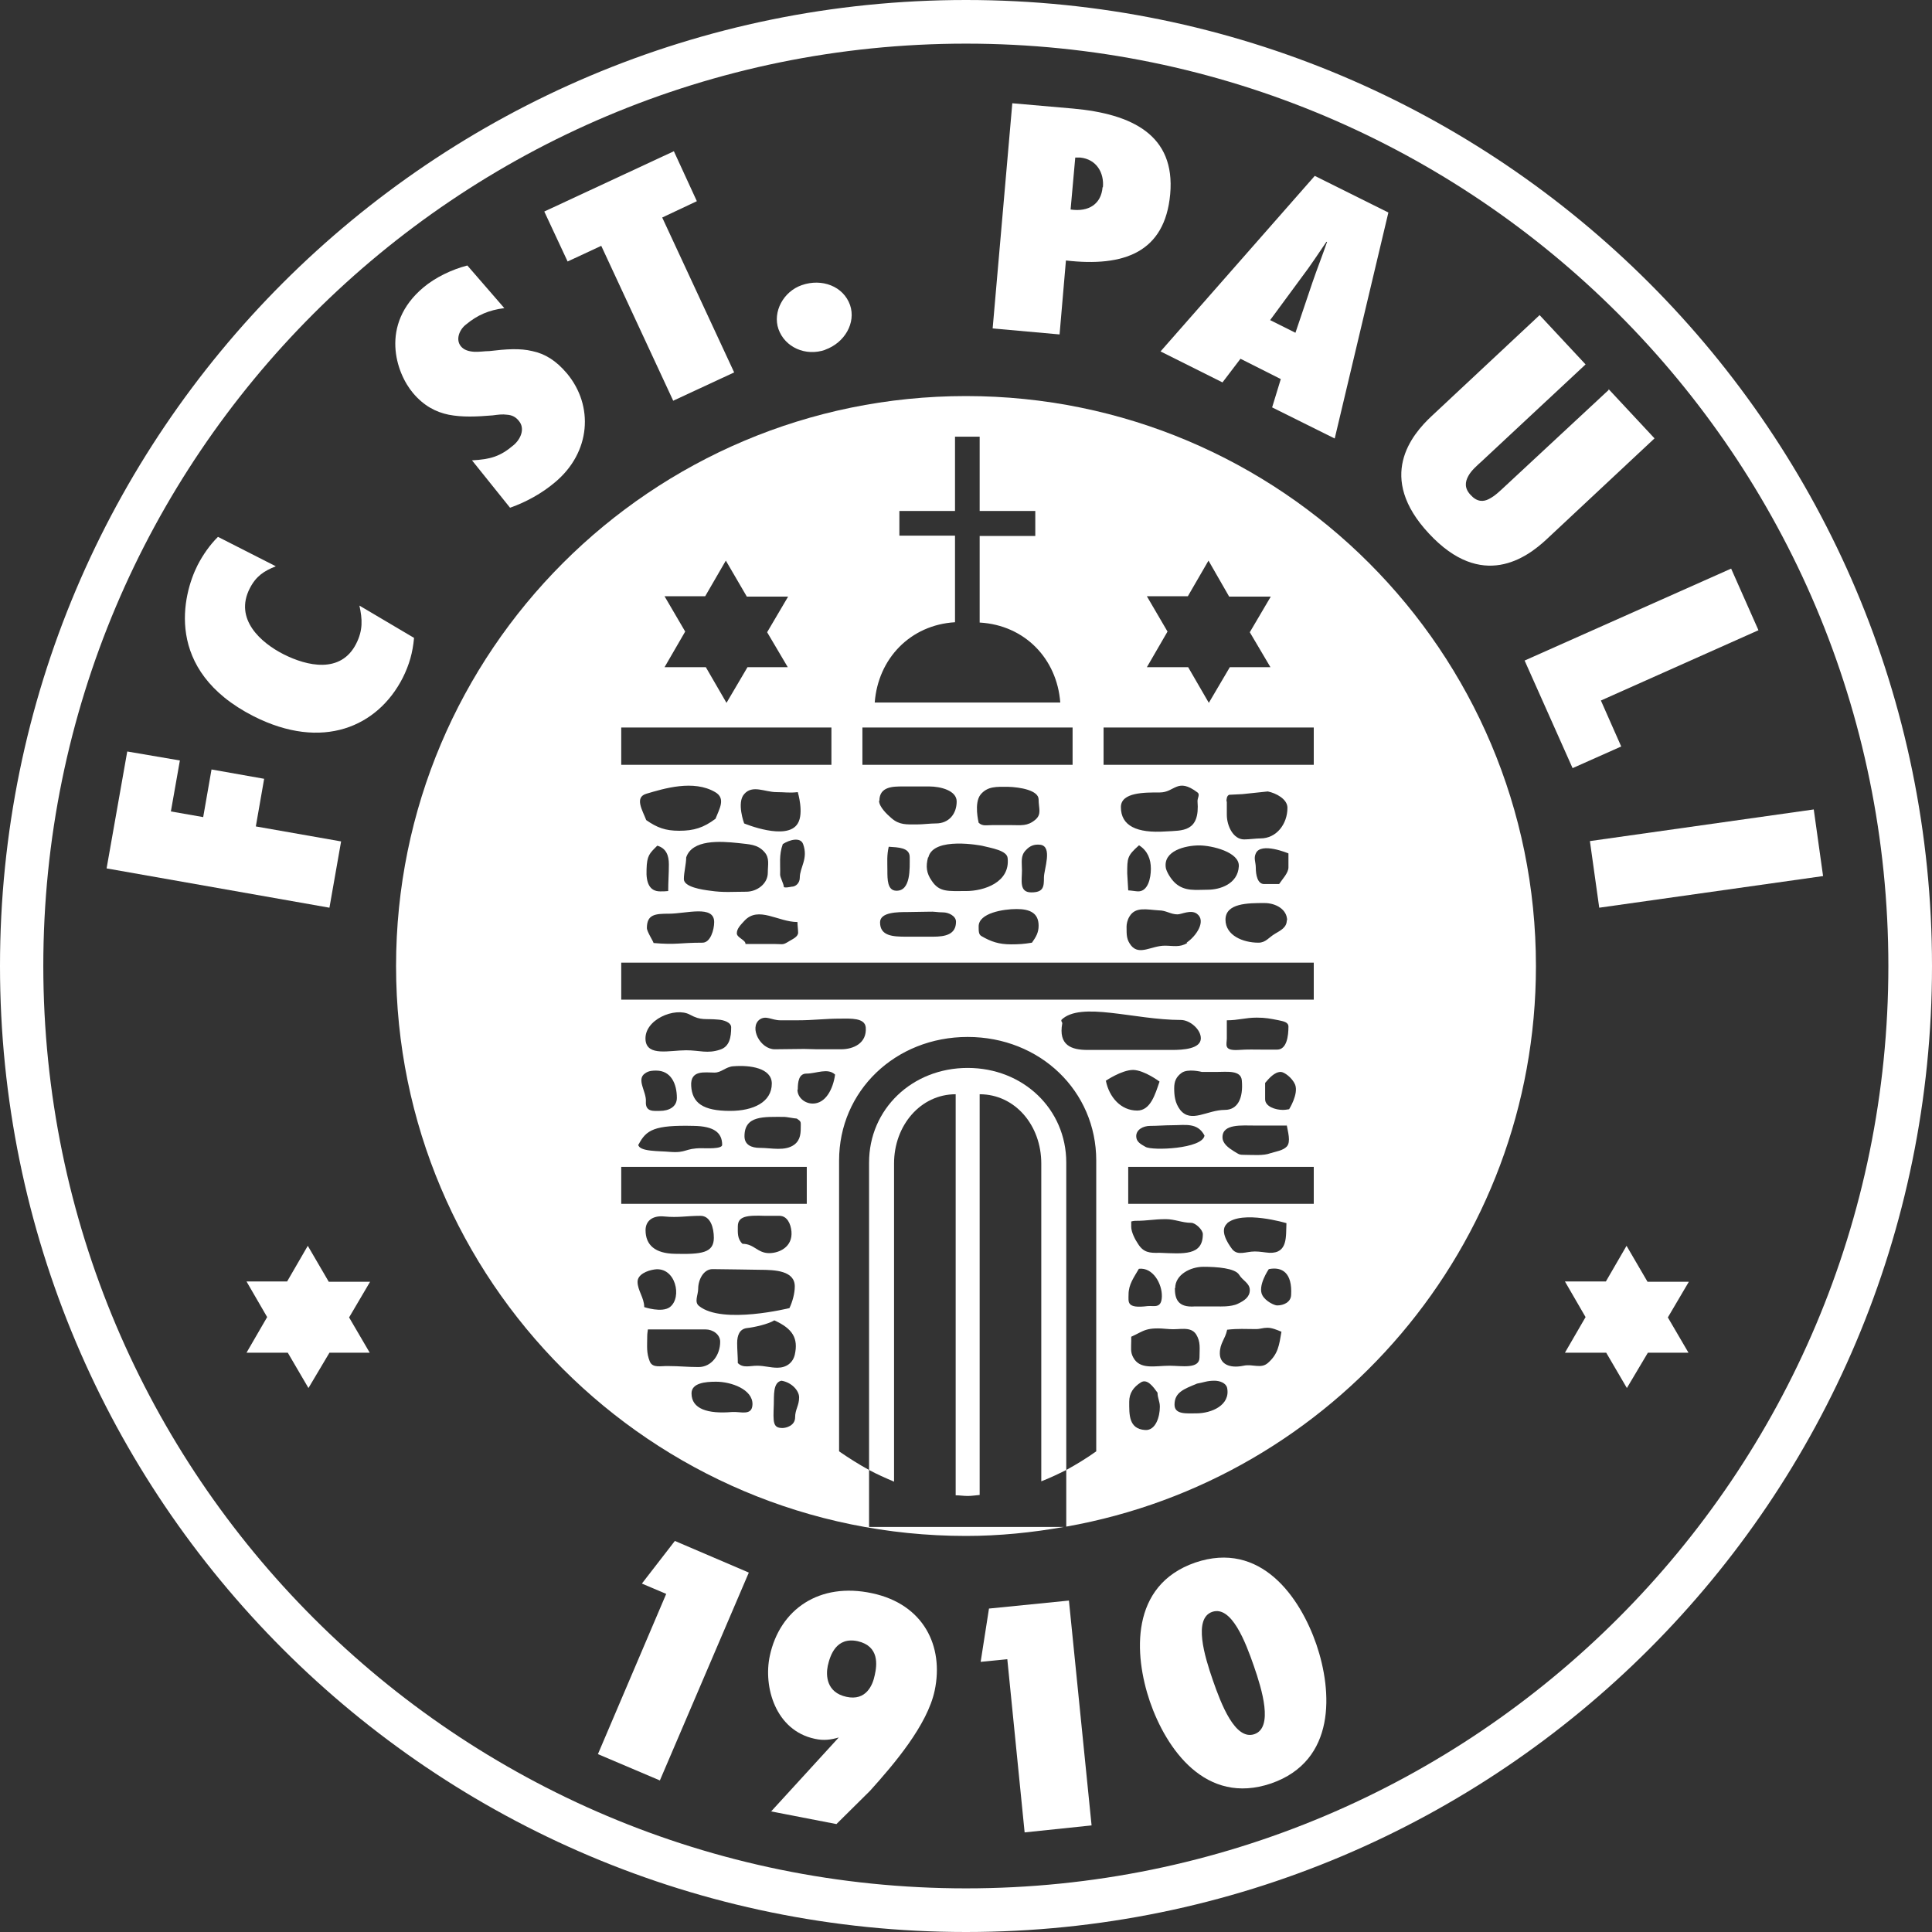 <?xml version="1.0" encoding="UTF-8"?>
<svg id="Ebene_2" data-name="Ebene 2" xmlns="http://www.w3.org/2000/svg" viewBox="0 0 58 58">
  <rect x="0" y="0" width="58" height="58" fill="#333333" stroke="none"/>
  <defs>
    <style>
      .cls-1 {
        fill: #fff;
      }
    </style>
  </defs>
  <g id="Ebene_1-2" data-name="Ebene 1">
    <g>
      <path class="cls-1" d="M29,0C12.98,0,0,12.98,0,29s12.98,29,29,29,29-12.98,29-29S45.02,0,29,0ZM29,56.69c-15.29,0-27.69-12.39-27.7-27.69C1.3,13.7,13.7,1.31,29,1.31s27.69,12.4,27.69,27.69-12.4,27.69-27.69,27.69Z"/>
      <path class="cls-1" d="M26.84,34.93c0-1.15.8-2.08,1.85-2.08v12.04c.12,0,.24.02.36.02s.24-.02.36-.03v-12.03c1.06,0,1.85.93,1.85,2.08v9.54c.26-.1.51-.22.75-.34v-9.23c0-1.6-1.29-2.84-2.96-2.84s-2.96,1.24-2.96,2.84v9.23c.24.13.49.24.75.35v-9.55Z"/>
      <polygon class="cls-1" points="9.87 38.48 9.24 37.4 8.62 38.47 7.4 38.47 8.02 39.54 7.4 40.61 8.64 40.61 9.26 41.67 9.89 40.61 11.1 40.61 10.48 39.55 11.11 38.48 9.87 38.48"/>
      <polygon class="cls-1" points="49.46 38.48 48.83 37.4 48.21 38.47 46.98 38.47 47.6 39.54 46.98 40.61 48.22 40.61 48.84 41.67 49.47 40.61 50.69 40.61 50.07 39.55 50.7 38.48 49.46 38.48"/>
      <path class="cls-1" d="M32,45.84h.01s-.05,0-.07,0h.06Z"/>
      <path class="cls-1" d="M31.81,10.03l.19-2.21c1.74.2,2.97-.24,3.13-1.99.16-1.78-1.15-2.41-2.91-2.57l-1.83-.16-.59,6.76,2.01.18h0ZM32.28,4.73h.15c.49.05.72.46.68.89h-.01c-.04.5-.41.75-.96.67l.14-1.56Z"/>
      <path class="cls-1" d="M36.7,11.48l.54-.71,1.21.61-.26.85,1.87.93h.01l1.61-6.78-2.21-1.1-4.63,5.27,1.86.93ZM39.08,8.32c.26-.34.5-.71.74-1.06h.02c-.14.41-.3.81-.44,1.22l-.51,1.51-.76-.38.95-1.29Z"/>
      <polygon class="cls-1" points="10.24 25.26 7.68 24.81 7.93 23.38 6.35 23.1 6.1 24.53 5.13 24.36 5.4 22.83 3.82 22.56 3.2 26.07 9.89 27.25 10.24 25.26"/>
      <path class="cls-1" d="M12.43,19.15l-1.64-.97c.09.41.11.74-.1,1.15-.46.9-1.47.67-2.18.31-.67-.34-1.49-1.05-1.01-1.98.19-.37.43-.52.78-.66l-1.73-.88h-.01c-.25.25-.45.54-.61.85-.44.87-1.03,3.15,1.68,4.53,2.07,1.05,3.73.32,4.48-1.15.2-.4.3-.76.34-1.2Z"/>
      <polygon class="cls-1" points="47.21 23.06 48.67 22.41 48.06 21.03 52.79 18.92 51.97 17.07 45.77 19.83 47.21 23.06"/>
      <path class="cls-1" d="M48.3,11.7l-3.13,2.91c-.13.12-.29.28-.47.37-.17.09-.36.09-.55-.12-.19-.2-.17-.39-.07-.57.09-.17.27-.32.4-.44l3.12-2.91-1.38-1.48-3.24,3.03c-.6.56-1.67,1.83-.08,3.53,1.59,1.71,2.93.73,3.53.17l3.24-3.03-1.38-1.48v.02Z"/>
      <path class="cls-1" d="M24.78,10.5h-.01c.59-.21.93-.81.75-1.34-.2-.57-.85-.81-1.45-.6-.55.19-.88.8-.7,1.32.19.54.81.83,1.41.62Z"/>
      <polygon class="cls-1" points="18.05 7.38 20.21 12.03 22.04 11.18 19.88 6.53 20.92 6.04 20.23 4.54 16.34 6.35 17.04 7.85 18.05 7.38"/>
      <path class="cls-1" d="M13.47,12.45c.41.08.84.06,1.32.02.15-.02.29-.04.43-.02.14.01.26.06.36.19.19.23.05.55-.17.73-.39.33-.68.42-1.24.45l1.14,1.42h.01c.48-.17.95-.43,1.34-.76,1.08-.9,1.17-2.3.36-3.27-.33-.39-.66-.59-1.04-.67-.37-.09-.79-.06-1.29,0-.14,0-.31.03-.46.02-.15-.01-.3-.05-.39-.16-.17-.2-.05-.5.14-.65.36-.3.7-.44,1.16-.5l-1.11-1.28c-.46.12-.95.35-1.32.66-1.32,1.11-.82,2.57-.31,3.17.32.38.68.57,1.07.65Z"/>
      <polygon class="cls-1" points="48.01 27.25 54.73 26.3 54.45 24.3 47.73 25.25 48.01 27.25"/>
      <path class="cls-1" d="M35.88,46.91c-1.96.68-1.84,2.76-1.36,4.17.49,1.42,1.67,3.13,3.64,2.46,1.96-.68,1.84-2.76,1.36-4.17-.49-1.42-1.67-3.13-3.64-2.46ZM37.66,52.06c-.58.2-1-.9-1.25-1.62-.25-.72-.59-1.85-.02-2.05.58-.2,1,.9,1.25,1.62.25.72.59,1.85.02,2.05Z"/>
      <polygon class="cls-1" points="19.27 47.54 20 47.85 17.95 52.66 19.81 53.45 22.48 47.21 20.26 46.26 19.27 47.54"/>
      <polygon class="cls-1" points="29.69 48.29 29.44 49.89 30.24 49.81 30.76 55.01 32.77 54.8 32.09 48.05 29.69 48.29"/>
      <path class="cls-1" d="M26.18,47.83c-1.58-.34-2.77.48-3.07,1.88-.2.93.17,2.24,1.35,2.49.27.06.48.03.72-.04l-2.03,2.22,1.96.38,1.01-1c.72-.8,1.72-1.97,1.94-3.01.28-1.33-.33-2.59-1.88-2.92ZM26.26,50.29c-.06.3-.26.78-.85.65-.6-.13-.62-.64-.56-.93.07-.31.25-.88.9-.74h0c.65.15.58.71.51,1.02Z"/>
      <polygon class="cls-1" points="23.14 54.39 23.15 54.38 23.14 54.38 23.14 54.39"/>
      <path class="cls-1" d="M29,11.89c-9.45,0-17.11,7.66-17.11,17.11s7.66,17.11,17.11,17.11c1,0,1.98-.1,2.94-.27h-5.85v-1.71c-.31-.17-.61-.36-.9-.56v-8.73c0-2.09,1.69-3.71,3.86-3.71s3.86,1.62,3.86,3.71v8.73c-.28.2-.59.39-.9.56v1.7c8.01-1.42,14.1-8.41,14.1-16.83,0-9.45-7.66-17.11-17.11-17.11ZM34.43,17.9h1.23l.62-1.07.62,1.08h1.25l-.63,1.07.62,1.05h-1.22l-.63,1.07-.62-1.07h-1.24l.62-1.07-.62-1.06ZM28.67,18.68v-2.6h-1.67v-.74h1.67v-2.23h.74v2.23h1.67v.75h-1.67v2.6h.01c1.34.08,2.31,1.08,2.41,2.4h-5.57c.1-1.32,1.07-2.33,2.41-2.41ZM25.89,21.84h6.31v1.12h-6.31v-1.12ZM30.98,28.3h0s0,0,0,0c-.24.04-.39.05-.63.05-.36,0-.6-.08-.89-.25-.08-.05-.08-.14-.08-.29,0-.4.74-.52,1.14-.52s.66.12.66.5c0,.21-.08.34-.2.51,0,0,0,0,0,0ZM26.76,24.56c-.13-.11-.37-.34-.37-.52h.01c0-.43.41-.43.7-.43h.8c.33,0,.82.12.82.45,0,.38-.24.66-.62.66-.18,0-.39.03-.57.03-.32,0-.53.02-.77-.19ZM26.9,26.74c-.26-.01-.26-.34-.26-.6,0-.28-.02-.45.04-.72.28.02.63.02.63.31,0,.33.04,1.03-.41,1.01ZM27.26,27.38c.23,0,.39-.01.62-.01h0c.18-.01.25.02.43.02.17,0,.39.11.39.28,0,.38-.31.45-.69.45h-.8c-.41,0-.79-.02-.79-.43,0-.31.53-.31.84-.31ZM27.97,26.44c-.16-.23-.18-.43-.11-.7h.01c.15-.64,1.61-.35,1.61-.35.28.07.75.14.77.37.08.73-.71.99-1.25.99s-.8.04-1.03-.31ZM29.39,24.7h-.01s0,0,0,0c0-.01-.15-.59.06-.85.21-.25.48-.23.81-.23.39.01.93.11.93.38s.1.44-.1.61c-.24.2-.42.16-.73.16h-.56c-.18,0-.29.04-.41-.07,0,0,0,0,0,0ZM30.96,26.79c-.37,0-.28-.36-.28-.66,0-.25-.05-.44.12-.61.12-.13.25-.18.43-.16.38.05.11.74.11.98,0,.28-.01.45-.38.45ZM19.95,17.9h1.22l.62-1.07.63,1.08h1.24l-.63,1.07.62,1.05h-1.21l-.63,1.07-.62-1.07h-1.24l.62-1.07-.62-1.06ZM18.65,21.84h6.31v1.12h-6.31v-1.12ZM19.73,25.39h.01c.26.08.34.29.34.56,0,.29-.02.51-.02.8-.09.01-.15.01-.24.01-.31,0-.43-.24-.41-.66.01-.42.09-.48.32-.71ZM19.4,24.62c-.11-.29-.36-.68,0-.79.54-.16,1.42-.43,2.07-.05.33.19.12.51.01.8-.36.27-.65.36-1.09.36-.41,0-.66-.09-.99-.32ZM20.08,27.43c.52,0,1.36-.27,1.36.25,0,.23-.11.62-.35.62-.7,0-.78.07-1.47.01,0-.04-.2-.34-.2-.45,0-.41.25-.43.66-.43ZM21.32,26.74c-.24-.03-.79-.11-.79-.35,0-.2.07-.45.07-.65.18-.54,1.01-.49,1.57-.43.32.04.57.03.78.27.16.18.1.38.1.62,0,.33-.32.57-.65.57-.4,0-.68.03-1.08-.03ZM22.34,23.84c.25-.29.62-.06.97-.06.25,0,.39.03.64,0,0,0,.19.63,0,.94-.32.54-1.61,0-1.61,0h0s-.23-.62,0-.88ZM22.35,27.64c.42-.45,1.01.04,1.59.04,0,.08.02.24.02.32,0,.12-.16.19-.26.25-.21.13-.18.09-.43.09h-.89c.01-.12-.26-.19-.26-.32,0-.14.11-.25.23-.38ZM23.76,26.62s-.23.05-.23,0c0-.08-.11-.28-.11-.36v-.02c.01-.29-.04-.57.08-.9.2-.13.53-.22.61,0,.16.44-.1.7-.1,1.01,0,.15-.11.27-.25.27ZM19.14,38.48c0-.22.29-.34.51-.37.63-.09.84.84.46,1.13-.24.18-.77,0-.77,0h0c0-.28-.2-.5-.2-.76ZM22.8,38.12c.48,0,1.06.03,1.06.5,0,.21-.07.46-.16.65,0,0-2.01.5-2.71-.06-.16-.12-.03-.33-.03-.52,0-.27.16-.59.43-.59,0,0,0,0,0,0h.01s0,0,0,0c.3,0,1.29.02,1.41.02ZM22.15,36.82c0-.31.27-.34.82-.32h.43c.23,0,.34.24.36.47.04.46-.36.65-.67.65-.35,0-.45-.28-.8-.28-.16-.15-.14-.34-.14-.52ZM20.27,37.64s0,0,0,0h-.01s0,0,0,0c-.59-.01-.88-.26-.88-.71,0-.26.19-.45.57-.41.42.04.66-.02,1.08-.02.3,0,.4.36.4.66,0,.45-.36.5-1.17.48ZM19.51,40.88c-.11-.27-.08-.46-.08-.75,0-.09.01-.14.02-.22h1.73c.22,0,.44.15.44.37,0,.4-.26.76-.65.76-.33,0-.58-.03-.9-.03h0c-.22-.01-.47.07-.56-.13ZM21.97,42.39c-.72.06-1.21-.09-1.21-.56,0-.31.41-.35.73-.35,0,0,0,0,0,0h.01s0,0,0,0c.45,0,1.1.23,1.09.68-.01.36-.36.21-.61.23ZM22.15,40.92c0-.2-.02-.4-.02-.6,0-.23.07-.42.29-.45.21-.02.65-.12.82-.23h.01c.55.25.72.54.61,1.03-.06.25-.26.39-.52.39-.22,0-.39-.06-.61-.06s-.42.08-.58-.08ZM23.87,42.55c0,.25-.27.32-.38.32-.29,0-.28-.17-.26-.7.01-.27-.03-.67.23-.72.31.05.53.3.53.5,0,.25-.12.36-.12.6ZM24.22,36.14h-5.57v-1.11h5.57v1.11ZM21.92,33.35c-.82,0-1.14-.24-1.17-.75-.03-.49.41-.4.7-.4.21,0,.33-.17.56-.19h.01c.49-.04,1.15.05,1.15.52,0,.56-.56.82-1.25.82ZM23.55,33.53c.06,0,.31.05.37.05.12.08.12.1.12.19,0,.24,0,.44-.19.59-.28.21-.69.1-1.04.1-.25,0-.46-.09-.46-.35h0c0-.63.58-.58,1.2-.58ZM21.62,31.51c-.38.13-.62.02-1.02.02-.49,0-1.17.19-1.22-.3-.06-.62.89-1.01,1.33-.77.35.19.45.11.86.15.15.01.38.08.38.23,0,.3-.05.58-.33.67ZM19.7,32.14c.44,0,.62.39.62.82,0,.27-.24.39-.51.39-.18,0-.44.04-.42-.28.02-.3-.3-.67-.02-.85h0c.11-.08.24-.08.33-.08ZM20.83,33.8c.6.01.85.2.85.57,0,.13-.49.1-.62.1-.51,0-.44.15-.95.11-.3-.03-.93,0-.95-.22h.01c.23-.44.47-.59,1.66-.56ZM24.4,33.13c-.24,0-.46-.18-.46-.42h.01c0-.23.03-.48.26-.48.3,0,.64-.18.86.03-.06.43-.28.87-.67.87ZM25.25,31.5h-.72c-.15,0-.24-.01-.39-.01-.2,0-.68.01-.88.01-.44,0-.77-.65-.46-.89.2-.14.36.02.63.02h.51c.5,0,.8-.05,1.3-.05.29,0,.72-.03.75.26.04.48-.37.66-.74.66ZM32.65,31.52c-.49,0-.88-.14-.76-.8,0-.04-.05-.07-.02-.1h-.01c.58-.57,2.19,0,3.59,0,.27,0,.6.28.6.55,0,.32-.54.35-.86.35h-2.54ZM37.73,30.55c.26,0,.41.03.66.08.13.03.29.05.29.19,0,.28-.05.69-.34.69h-.42c-.28,0-.45-.01-.73.01-.47.03-.36-.16-.36-.35v-.54h0s0,0,0,0c.35,0,.55-.08.9-.08ZM38.62,33.77h.01s0,.01,0,.01c.03.19.13.5,0,.64-.11.12-.33.15-.49.2-.21.08-.52.05-.75.05-.2,0-.18-.01-.35-.11-.16-.1-.34-.23-.34-.42,0-.41.58-.35.99-.35.34,0,.61,0,.94,0,0,0,0,0,0-.01ZM38.51,33.32c-.22,0-.53-.1-.53-.32v-.49c.12-.14.28-.33.47-.33.1,0,.34.17.43.38.11.28-.18.74-.18.74-.07.01-.12.02-.19.02ZM37.28,32.43c.05.55-.13.89-.51.89-.53,0-1.01.41-1.34,0-.16-.21-.18-.44-.18-.65s.06-.34.22-.46h0c.19-.14.61-.03.61-.03h.45c.3,0,.72-.06.75.25ZM36.16,34.09c-.06.4-1.57.46-1.77.34-.14-.08-.28-.15-.28-.32,0-.2.21-.31.42-.31s.45-.02.66-.02c.39,0,.76-.09.97.31ZM33.2,32.45h-.01s.48-.33.83-.33c.34.01.79.35.79.35-.13.38-.27.87-.67.87-.49,0-.84-.4-.94-.89ZM36.83,36.73c.46-.41,1.79-.01,1.79-.01-.02.39.05.91-.51.89-.15-.01-.28-.04-.44-.04-.27,0-.51.14-.68-.07-.15-.2-.38-.57-.15-.77h-.01ZM37.2,38.27c.11.18.32.25.32.46s-.17.32-.36.41c-.2.1-.58.08-.58.08,0,0-.49,0-.71,0-.52.04-.6-.24-.6-.55h.01c0-.4.45-.64.85-.64s.95.04,1.07.24ZM34.81,37.61h0c-.3.01-.48-.01-.64-.26-.09-.13-.21-.36-.21-.52v-.16s.07-.02.12-.02c.39,0,.54-.05.92-.05.27,0,.49.11.76.11.13,0,.35.21.35.34,0,.65-.57.59-1.3.56ZM34.19,38.09h0c.42-.05.7.45.69.83s-.24.27-.43.29c-.64.08-.57-.12-.57-.35,0-.3.16-.51.31-.77ZM34.38,42.93c-.5-.03-.48-.47-.48-.85,0-.26.13-.44.35-.58.19-.12.37.13.5.31,0,.16.07.26.07.42,0,.31-.13.72-.44.7ZM34.02,40.75c-.09-.16-.06-.3-.06-.49v-.13h0c.4-.18.43-.3,1.14-.23.3.03.64-.1.81.16.14.23.1.42.1.69,0,.36-.54.25-.9.25-.43,0-.89.13-1.09-.25ZM35.91,42.43c-.29,0-.65.04-.65-.26,0-.37.28-.47.67-.63h-.01c.23-.04.31-.09.54-.09.16,0,.35.07.38.22.1.51-.46.76-.93.76ZM38.06,40.92c-.21.18-.45.02-.73.08-.43.09-.71-.06-.71-.37s.16-.42.22-.71h-.01c.36-.04.54-.02.87-.02.14,0,.21-.04.35-.04s.3.07.42.12c-.07.41-.1.67-.41.94ZM38.34,39.19c-.08,0-.34-.12-.44-.3-.16-.28.19-.79.19-.79.4-.08.71.11.67.78-.01.21-.22.31-.42.31ZM39.44,36.14h-5.57v-1.11h5.57v1.11ZM39.44,30.01h-20.79v-1.11h20.79v1.11ZM38.4,26.54h-.45c-.2,0-.25-.28-.25-.49,0-.17-.07-.28,0-.43.15-.35.98,0,.98,0v.42c0,.17-.19.36-.28.5ZM38.63,27.63c0,.21-.18.3-.35.4-.19.11-.28.27-.5.27-.47,0-.99-.22-.99-.69h0c0-.5.68-.5,1.17-.5.34,0,.68.19.68.52ZM37.84,25.17c-.14,0-.34.03-.49.03-.33,0-.52-.41-.52-.74v-.4h-.01c0-.08.01-.17.08-.2l.4-.02.76-.08c.25.05.59.23.59.49,0,.49-.33.92-.81.92ZM37.19,26.01c-.03.53-.57.7-.93.7s-.69.06-.98-.2c-.15-.14-.26-.35-.28-.45-.09-.52.59-.68,1-.68.38,0,1.22.2,1.19.63ZM35.64,28.31c-.22.14-.43.08-.67.08-.4,0-.76.3-1.01,0-.14-.18-.14-.3-.14-.57,0-.07.02-.2.09-.31.18-.3.53-.2.88-.18.22,0,.35.12.56.12.12,0,.4-.15.58-.02.29.21-.01.67-.31.87h.02ZM33.84,26.22c0-.46,0-.53.35-.84h.01c.25.16.35.41.35.7s-.09.68-.38.68c-.07,0-.23-.03-.3-.03,0-.07-.03-.44-.03-.51ZM35,24.96c-.88.06-1.35-.17-1.35-.73,0-.45.72-.44,1.17-.44s.52-.46,1.13,0c.08.06,0,.16,0,.26.08.94-.46.88-.95.91ZM39.44,22.96h-6.31v-1.12h6.31v1.12Z"/>
    </g>
  </g>
</svg>
